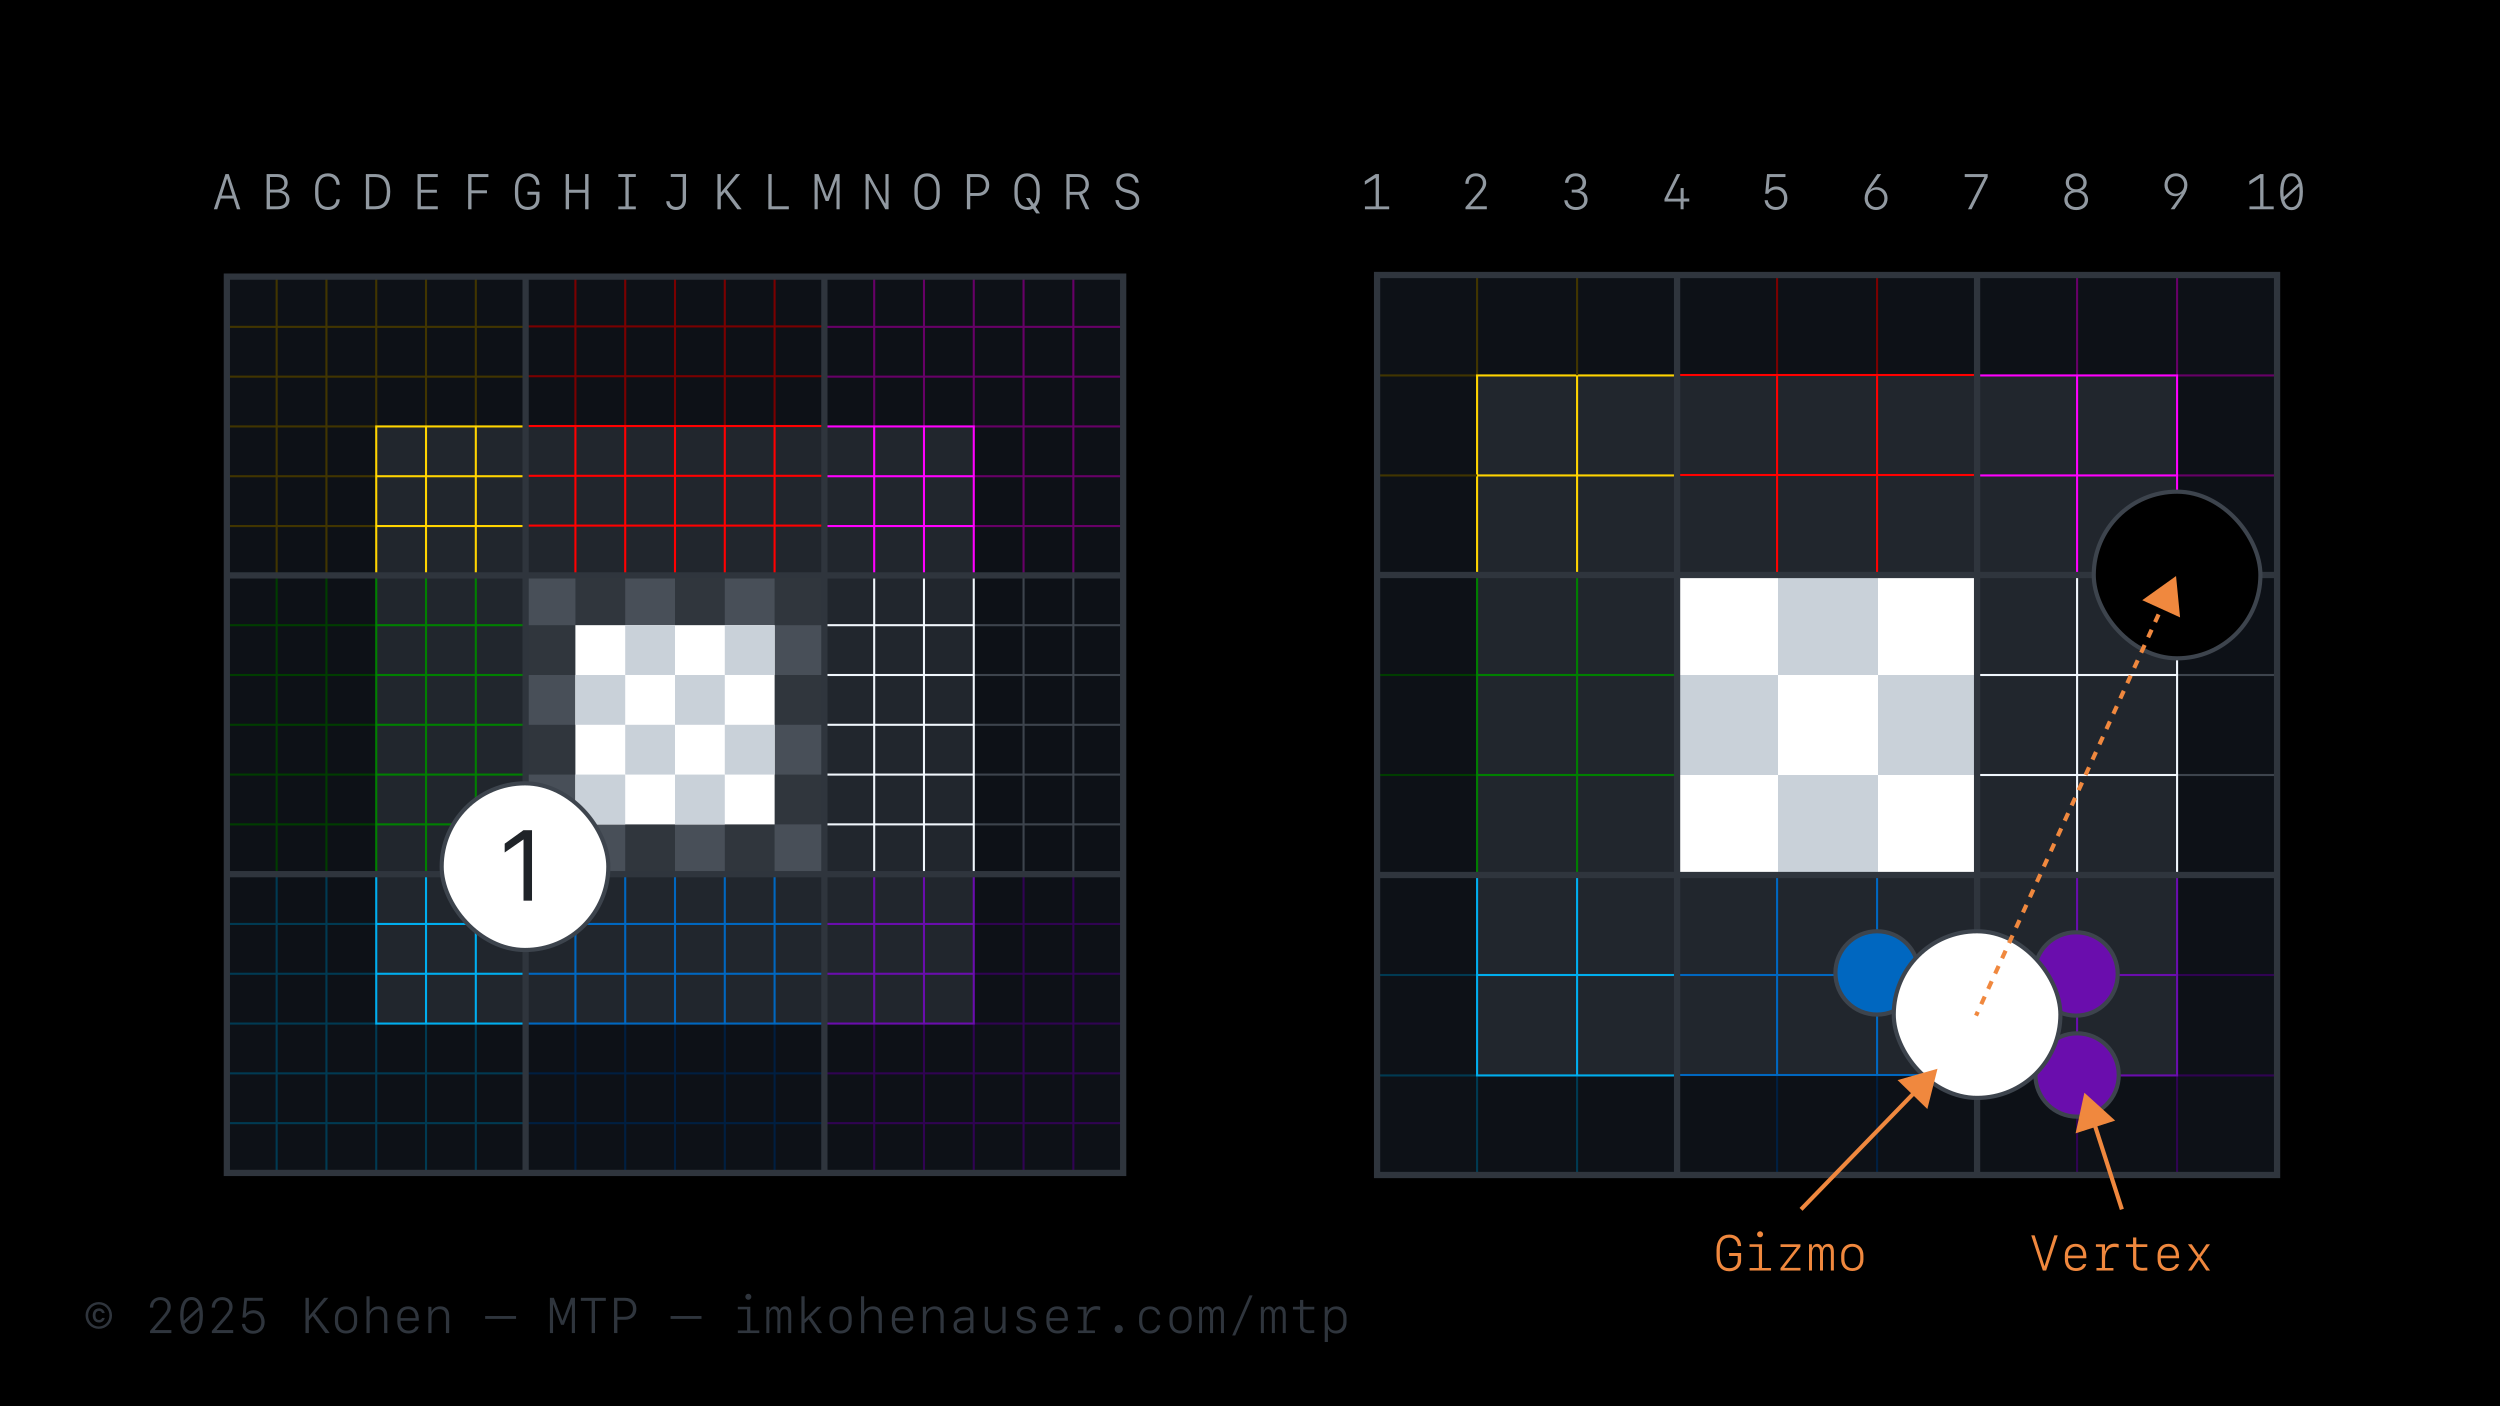<?xml version="1.0" encoding="UTF-8"?><svg xmlns="http://www.w3.org/2000/svg" viewBox="0 0 1200 675"><defs><style>.c{stroke:#7a0000;}.c,.d,.e,.f,.g,.h,.i,.j,.k,.l,.m,.n,.o,.p,.q,.r,.s,.t,.u,.v,.w,.x,.y{stroke-miterlimit:10;}.c,.d,.e,.f,.g,.h,.i,.j,.k,.l,.m,.o,.p,.q,.r,.t,.u,.v,.y{fill:none;}.z{fill:#1f2328;}.d{stroke:green;}.e{stroke:#300352;}.f{stroke:#670067;}.g{stroke:#003d00;}.h{stroke:#003a52;}.aa{fill:#30363d;}.i{stroke:#2f353d;stroke-width:3px;}.j{stroke:#f0f;}.k,.n,.s,.w,.x{stroke:#3d444d;}.l{stroke:#0067c0;}.m{stroke:#ffd400;}.n,.p,.r,.s,.w,.x{stroke-width:2px;}.n,.ab{fill:#fff;}.o{stroke:red;}.p{stroke-dasharray:4.03 4.03;}.p,.r{stroke:#f0883e;}.ac{fill:#21262d;}.ad{fill:#0d1117;}.q{stroke:#f0f6fc;}.ae{fill:#9199a1;}.af{fill:#484f58;}.ag{fill:#2f353d;}.s{fill:#6a0dad;}.t{stroke:#001f41;}.u{stroke:#00aeef;}.v{stroke:#6a0dad;}.x{fill:#0067c0;}.ah{fill:#c9d1d9;}.ai{fill:#f0883e;}.y{stroke:#413500;}</style></defs><g id="a"><rect width="1200" height="675"/></g><g id="b"><rect class="ad" x="108" y="132" width="432" height="432"/><rect class="ad" x="108.89" y="132.78" width="430.23" height="430.23"/><rect class="ac" x="180.59" y="204.69" width="286.82" height="286.61"/><rect class="af" x="252.3" y="276.19" width="143.41" height="143.41"/><rect class="aa" x="324" y="276.19" width="23.9" height="23.9"/><rect class="aa" x="371.8" y="324" width="23.9" height="23.9"/><rect class="aa" x="371.8" y="371.8" width="23.9" height="23.9"/><rect class="aa" x="371.8" y="276.19" width="23.9" height="23.9"/><rect class="aa" x="347.9" y="395.7" width="23.9" height="23.9"/><rect class="aa" x="300.1" y="395.7" width="23.9" height="23.9"/><rect class="aa" x="276.2" y="276.19" width="23.9" height="23.9"/><rect class="aa" x="252.3" y="395.7" width="23.9" height="23.9"/><rect class="aa" x="252.3" y="347.9" width="23.9" height="23.9"/><rect class="aa" x="252.3" y="300.09" width="23.9" height="23.9"/><rect class="ab" x="276.2" y="300.09" width="95.61" height="95.61"/><rect class="ah" x="347.9" y="300.09" width="23.9" height="23.9"/><rect class="ah" x="300.1" y="300.09" width="23.9" height="23.9"/><rect class="ah" x="324" y="324" width="23.9" height="23.9"/><rect class="ah" x="276.2" y="324" width="23.9" height="23.9"/><rect class="ah" x="347.9" y="347.9" width="23.9" height="23.9"/><rect class="ah" x="300.1" y="347.9" width="23.9" height="23.9"/><rect class="ah" x="324" y="371.8" width="23.9" height="23.9"/><rect class="ah" x="276.2" y="371.8" width="23.9" height="23.9"/><line class="q" x1="395.7" y1="324" x2="467.41" y2="324"/><line class="q" x1="395.7" y1="347.9" x2="467.41" y2="347.9"/><line class="q" x1="395.7" y1="371.8" x2="467.41" y2="371.8"/><line class="q" x1="395.7" y1="300.09" x2="467.41" y2="300.09"/><line class="q" x1="395.7" y1="395.7" x2="467.41" y2="395.7"/><line class="e" x1="491.31" y1="563.01" x2="491.31" y2="419.6"/><line class="e" x1="515.21" y1="563.01" x2="515.21" y2="419.6"/><line class="e" x1="539.11" y1="539.11" x2="395.7" y2="539.11"/><line class="e" x1="539.11" y1="515.21" x2="395.7" y2="515.21"/><line class="k" x1="467.41" y1="324" x2="539.11" y2="324"/><line class="k" x1="467.41" y1="347.9" x2="539.11" y2="347.9"/><line class="k" x1="467.41" y1="371.8" x2="539.11" y2="371.8"/><line class="k" x1="467.41" y1="300.09" x2="539.11" y2="300.09"/><line class="k" x1="467.41" y1="395.7" x2="539.11" y2="395.7"/><line class="e" x1="467.41" y1="467.41" x2="539.11" y2="467.41"/><line class="e" x1="467.41" y1="491.31" x2="539.11" y2="491.31"/><line class="e" x1="467.41" y1="443.5" x2="539.11" y2="443.5"/><line class="q" x1="467.41" y1="419.6" x2="467.41" y2="276.19"/><line class="k" x1="491.31" y1="419.6" x2="491.31" y2="276.19"/><line class="k" x1="515.21" y1="419.6" x2="515.21" y2="276.19"/><line class="q" x1="443.51" y1="419.6" x2="443.51" y2="276.19"/><line class="q" x1="419.61" y1="419.6" x2="419.61" y2="276.19"/><line class="d" x1="252.3" y1="371.8" x2="180.59" y2="371.8"/><line class="d" x1="252.3" y1="347.9" x2="180.59" y2="347.9"/><line class="d" x1="252.3" y1="324" x2="180.59" y2="324"/><line class="d" x1="252.3" y1="395.7" x2="180.59" y2="395.7"/><line class="d" x1="252.3" y1="300.09" x2="180.59" y2="300.09"/><line class="g" x1="180.59" y1="371.8" x2="108.89" y2="371.8"/><line class="g" x1="180.59" y1="347.9" x2="108.89" y2="347.9"/><line class="g" x1="180.59" y1="324" x2="108.89" y2="324"/><line class="g" x1="180.59" y1="395.7" x2="108.89" y2="395.7"/><line class="g" x1="180.59" y1="300.09" x2="108.89" y2="300.09"/><line class="d" x1="180.59" y1="276.19" x2="180.59" y2="419.6"/><line class="g" x1="156.69" y1="276.19" x2="156.69" y2="419.6"/><line class="g" x1="132.79" y1="276.19" x2="132.79" y2="419.6"/><line class="d" x1="204.49" y1="276.19" x2="204.49" y2="419.6"/><line class="d" x1="228.39" y1="276.19" x2="228.39" y2="419.6"/><line class="o" x1="300.1" y1="276.19" x2="300.1" y2="204.49"/><line class="o" x1="324" y1="276.19" x2="324" y2="204.49"/><line class="o" x1="347.9" y1="276.19" x2="347.9" y2="204.49"/><line class="o" x1="276.2" y1="276.19" x2="276.2" y2="204.49"/><line class="o" x1="371.8" y1="276.19" x2="371.8" y2="204.49"/><line class="c" x1="300.1" y1="204.49" x2="300.1" y2="132.78"/><line class="c" x1="324" y1="204.49" x2="324" y2="132.78"/><line class="c" x1="347.9" y1="204.49" x2="347.9" y2="132.78"/><line class="c" x1="276.2" y1="204.49" x2="276.2" y2="132.78"/><line class="c" x1="371.8" y1="204.49" x2="371.8" y2="132.78"/><line class="o" x1="395.7" y1="204.49" x2="252.3" y2="204.49"/><line class="c" x1="395.7" y1="180.59" x2="252.3" y2="180.59"/><line class="c" x1="395.7" y1="156.68" x2="252.3" y2="156.68"/><line class="o" x1="395.7" y1="228.39" x2="252.3" y2="228.39"/><line class="o" x1="395.7" y1="252.29" x2="252.3" y2="252.29"/><line class="l" x1="347.9" y1="419.6" x2="347.9" y2="491.31"/><line class="l" x1="324" y1="419.6" x2="324" y2="491.31"/><line class="l" x1="300.1" y1="419.6" x2="300.1" y2="491.31"/><line class="l" x1="371.8" y1="419.6" x2="371.8" y2="491.31"/><line class="l" x1="276.2" y1="419.6" x2="276.2" y2="491.31"/><line class="t" x1="347.9" y1="491.31" x2="347.9" y2="563.01"/><line class="t" x1="324" y1="491.31" x2="324" y2="563.01"/><line class="t" x1="300.1" y1="491.31" x2="300.1" y2="563.01"/><line class="t" x1="371.8" y1="491.31" x2="371.8" y2="563.01"/><line class="e" x1="419.61" y1="491.51" x2="419.61" y2="563.22"/><line class="e" x1="443.51" y1="491.51" x2="443.51" y2="563.22"/><line class="e" x1="467.41" y1="491.51" x2="467.41" y2="563.22"/><line class="t" x1="276.2" y1="491.31" x2="276.2" y2="563.01"/><line class="l" x1="252.3" y1="491.31" x2="395.7" y2="491.31"/><line class="t" x1="252.3" y1="515.21" x2="395.7" y2="515.21"/><line class="t" x1="252.3" y1="539.11" x2="395.7" y2="539.11"/><line class="l" x1="252.3" y1="467.41" x2="395.7" y2="467.41"/><line class="l" x1="252.3" y1="443.5" x2="395.7" y2="443.5"/><line class="v" x1="395.7" y1="467.41" x2="467.41" y2="467.41"/><line class="v" x1="395.7" y1="443.5" x2="467.41" y2="443.5"/><line class="v" x1="443.51" y1="491.31" x2="443.51" y2="419.6"/><line class="v" x1="419.61" y1="491.31" x2="419.61" y2="419.6"/><polyline class="v" points="395.7 491.31 467.41 491.31 467.41 419.6"/><line class="y" x1="156.69" y1="132.99" x2="156.69" y2="276.4"/><line class="y" x1="132.79" y1="132.99" x2="132.79" y2="276.4"/><line class="y" x1="108.89" y1="156.89" x2="252.3" y2="156.89"/><line class="y" x1="108.89" y1="180.79" x2="252.3" y2="180.79"/><line class="y" x1="180.59" y1="228.59" x2="108.89" y2="228.59"/><line class="y" x1="180.59" y1="204.69" x2="108.89" y2="204.69"/><line class="y" x1="180.59" y1="252.5" x2="108.89" y2="252.5"/><line class="y" x1="228.39" y1="204.49" x2="228.39" y2="132.78"/><line class="y" x1="204.49" y1="204.49" x2="204.49" y2="132.78"/><line class="y" x1="180.59" y1="204.49" x2="180.59" y2="132.78"/><line class="m" x1="252.3" y1="228.59" x2="180.59" y2="228.59"/><line class="m" x1="252.3" y1="252.5" x2="180.59" y2="252.5"/><line class="m" x1="204.49" y1="204.69" x2="204.49" y2="276.4"/><line class="m" x1="228.39" y1="204.69" x2="228.39" y2="276.4"/><polyline class="m" points="252.3 204.69 180.59 204.69 180.59 276.4"/><line class="h" x1="156.69" y1="563.01" x2="156.69" y2="419.6"/><line class="h" x1="132.79" y1="563.01" x2="132.79" y2="419.6"/><line class="h" x1="108.89" y1="539.11" x2="252.3" y2="539.11"/><line class="h" x1="108.89" y1="515.21" x2="252.3" y2="515.21"/><line class="h" x1="180.59" y1="467.41" x2="108.89" y2="467.41"/><line class="h" x1="180.59" y1="491.31" x2="108.89" y2="491.31"/><line class="h" x1="180.59" y1="443.5" x2="108.89" y2="443.5"/><line class="h" x1="228.39" y1="491.51" x2="228.39" y2="563.22"/><line class="h" x1="204.49" y1="491.51" x2="204.49" y2="563.22"/><line class="h" x1="180.59" y1="491.51" x2="180.59" y2="563.22"/><line class="u" x1="252.3" y1="467.41" x2="180.59" y2="467.41"/><line class="u" x1="252.3" y1="443.5" x2="180.59" y2="443.5"/><line class="u" x1="204.49" y1="491.31" x2="204.49" y2="419.6"/><line class="u" x1="228.39" y1="491.31" x2="228.39" y2="419.6"/><polyline class="u" points="252.3 491.31 180.59 491.31 180.59 419.6"/><line class="f" x1="491.31" y1="132.99" x2="491.31" y2="276.4"/><line class="f" x1="515.21" y1="132.99" x2="515.21" y2="276.4"/><line class="f" x1="539.11" y1="156.89" x2="395.7" y2="156.89"/><line class="f" x1="539.11" y1="180.79" x2="395.7" y2="180.79"/><line class="f" x1="467.41" y1="228.59" x2="539.11" y2="228.59"/><line class="f" x1="467.41" y1="204.69" x2="539.11" y2="204.69"/><line class="f" x1="467.41" y1="252.5" x2="539.11" y2="252.5"/><line class="f" x1="419.61" y1="204.49" x2="419.61" y2="132.78"/><line class="f" x1="443.51" y1="204.49" x2="443.51" y2="132.78"/><line class="f" x1="467.41" y1="204.49" x2="467.41" y2="132.78"/><line class="j" x1="395.7" y1="228.59" x2="467.41" y2="228.59"/><line class="j" x1="395.7" y1="252.5" x2="467.41" y2="252.5"/><line class="j" x1="443.51" y1="204.69" x2="443.51" y2="276.4"/><line class="j" x1="419.61" y1="204.69" x2="419.61" y2="276.4"/><polyline class="j" points="395.7 204.69 467.41 204.69 467.41 276.4"/><rect class="i" x="108.89" y="132.78" width="430.23" height="430.23"/><line class="i" x1="108.89" y1="276.19" x2="539.11" y2="276.19"/><line class="i" x1="108.89" y1="419.6" x2="539.11" y2="419.6"/><line class="i" x1="252.3" y1="563.01" x2="252.3" y2="132.78"/><line class="i" x1="395.7" y1="563.01" x2="395.7" y2="132.78"/><rect class="ad" x="661" y="132" width="432" height="432"/><rect class="ac" x="708.88" y="180.1" width="336.24" height="336"/><rect class="ab" x="805" y="276" width="144" height="144"/><rect class="ah" x="853.44" y="276" width="48" height="48"/><rect class="ah" x="853.44" y="372" width="48" height="48"/><rect class="ah" x="805.44" y="324" width="48" height="48" transform="translate(481.44 1177.44) rotate(-90)"/><rect class="ah" x="901.44" y="324" width="48" height="48" transform="translate(577.44 1273.44) rotate(-90)"/><line class="q" x1="949" y1="324" x2="1045" y2="324"/><line class="q" x1="949" y1="372" x2="1045" y2="372"/><line class="k" x1="1045" y1="324" x2="1093" y2="324"/><line class="k" x1="1045" y1="372" x2="1093" y2="372"/><line class="e" x1="1045" y1="468" x2="1093" y2="468"/><line class="q" x1="1045" y1="420" x2="1045" y2="276"/><line class="q" x1="997" y1="420" x2="997" y2="276"/><line class="d" x1="805" y1="372" x2="709" y2="372"/><line class="d" x1="805" y1="324" x2="709" y2="324"/><line class="g" x1="709" y1="372" x2="661" y2="372"/><line class="g" x1="709" y1="324" x2="661" y2="324"/><line class="d" x1="709" y1="276" x2="709" y2="420"/><line class="d" x1="757" y1="276" x2="757" y2="420"/><line class="o" x1="853" y1="276" x2="853" y2="180.21"/><line class="o" x1="901" y1="276" x2="901" y2="180.21"/><line class="c" x1="853" y1="180.21" x2="853" y2="132"/><line class="c" x1="901" y1="180.21" x2="901" y2="132"/><line class="o" x1="949" y1="180" x2="805" y2="180"/><line class="o" x1="949" y1="228" x2="805" y2="228"/><line class="l" x1="901" y1="420" x2="901" y2="516"/><line class="l" x1="853" y1="420" x2="853" y2="516"/><line class="t" x1="901" y1="516" x2="901" y2="564"/><line class="t" x1="853" y1="516" x2="853" y2="564"/><line class="e" x1="997" y1="516" x2="997" y2="564.21"/><line class="l" x1="805" y1="516" x2="949" y2="516"/><line class="l" x1="805" y1="468" x2="949" y2="468"/><line class="v" x1="949" y1="468" x2="1045" y2="468"/><line class="v" x1="997" y1="516" x2="997" y2="420"/><polyline class="y" points="661 180.21 709 180.21 709 132.21"/><polyline class="m" points="805 180.21 709 180.21 709 276.21"/><line class="y" x1="709" y1="228.21" x2="661" y2="228.21"/><line class="y" x1="757" y1="180.21" x2="757" y2="132"/><line class="m" x1="805" y1="228.21" x2="709" y2="228.21"/><line class="m" x1="757" y1="180.21" x2="757" y2="276.21"/><line class="h" x1="709" y1="468" x2="661" y2="468"/><line class="h" x1="757" y1="516" x2="757" y2="564.21"/><line class="u" x1="805" y1="468" x2="709" y2="468"/><line class="u" x1="757" y1="516" x2="757" y2="420"/><line class="f" x1="1045" y1="228.21" x2="1093" y2="228.21"/><line class="f" x1="997" y1="180.21" x2="997" y2="132"/><line class="j" x1="949" y1="228.21" x2="1045" y2="228.21"/><line class="j" x1="997" y1="180.21" x2="997" y2="276.21"/><polyline class="h" points="709 564.21 709 516.21 661 516.21"/><polyline class="u" points="709 420.21 709 516.21 805 516.21"/><polyline class="f" points="1093 180.21 1045 180.21 1045 132.21"/><polyline class="j" points="949 180.21 1045 180.21 1045 276.21"/><polyline class="e" points="1045 564.21 1045 516.21 1093 516.21"/><polyline class="v" points="1045 420.21 1045 516.21 949 516.21"/><rect class="i" x="661" y="132" width="432" height="432"/><line class="i" x1="661" y1="276" x2="1093" y2="276"/><line class="i" x1="661" y1="420" x2="1093" y2="420"/><line class="i" x1="805" y1="564" x2="805" y2="132"/><line class="i" x1="949" y1="564" x2="949" y2="132"/><path class="ae" d="M112.07,95.28h-6.14l-1.65,5.18h-1.64l5.58-16.91h1.57l5.58,16.91h-1.64l-1.65-5.18ZM106.36,93.89h5.27l-2.62-8.25h-.02l-2.62,8.25Z"/><path class="ae" d="M127.97,100.46v-16.91h5.2c3.07,0,4.91,1.56,4.91,4.17,0,1.89-1.17,3.41-2.86,3.73v.15c2.29.26,3.73,1.89,3.73,4.18,0,2.95-2.12,4.68-5.77,4.68h-5.21ZM129.58,91h2.91c2.6,0,3.98-1.05,3.98-3.02s-1.31-3.01-3.6-3.01h-3.29v6.04ZM132.96,99.04c2.82,0,4.35-1.17,4.35-3.34s-1.52-3.3-4.43-3.3h-3.3v6.64h3.39Z"/><path class="ae" d="M161.45,95.64h1.61c0,3.01-2.37,5.17-5.67,5.17-3.89,0-6.14-2.71-6.14-7.41v-2.8c0-4.7,2.25-7.41,6.14-7.41,3.43,0,5.6,2.1,5.68,5.52h-1.61c-.09-2.4-1.75-4.03-4.08-4.03-2.98,0-4.54,2.04-4.54,5.92v2.8c0,3.88,1.56,5.92,4.54,5.92,2.45,0,4-1.39,4.07-3.68Z"/><path class="ae" d="M180.11,83.54c4.8,0,7.21,2.81,7.21,8.46s-2.4,8.45-7.21,8.45h-4.49v-16.91h4.49ZM177.23,99h2.79c3.83,0,5.66-2.25,5.66-7s-1.83-7.01-5.66-7.01h-2.79v14Z"/><path class="ae" d="M210.14,100.46h-9.73v-16.91h9.73v1.45h-8.12v6.08h7.69v1.43h-7.69v6.49h8.12v1.45Z"/><path class="ae" d="M224.72,100.46v-16.91h9.71v1.45h-8.11v6.35h7.43v1.43h-7.43v7.68h-1.61Z"/><path class="ae" d="M257.35,93.46h-4.17v-1.43h5.78v3.63c0,3.01-2.36,5.14-5.66,5.14-3.89,0-6.14-2.71-6.14-7.41v-2.8c0-4.7,2.25-7.41,6.14-7.41,3.43,0,5.59,2.1,5.67,5.52h-1.61c-.09-2.4-1.73-4.03-4.07-4.03-2.98,0-4.54,2.04-4.54,5.92v2.8c0,3.88,1.56,5.92,4.54,5.92,2.5,0,4.05-1.49,4.05-3.88v-1.98Z"/><path class="ae" d="M280.87,100.46v-7.93h-7.73v7.93h-1.61v-16.91h1.61v7.52h7.73v-7.52h1.61v16.91h-1.61Z"/><path class="ae" d="M296.8,100.46v-1.38h3.4v-14.14h-3.4v-1.38h8.39v1.38h-3.4v14.14h3.4v1.38h-8.39Z"/><path class="ae" d="M319.8,96.59h1.59c.07,1.62,1.34,2.73,3.09,2.73,2.05,0,3.21-1.28,3.21-3.53v-10.86h-5.72v-1.38h7.32v12.3c0,3.08-1.83,4.96-4.8,4.96-2.74,0-4.68-1.73-4.7-4.22Z"/><path class="ae" d="M344.37,100.46v-16.91h1.61v8.74h.14l7.18-8.74h2l-6.41,7.48,7.1,9.43h-2.07l-6.09-8.2-1.85,2.17v6.04h-1.61Z"/><path class="ae" d="M378.64,100.46h-9.83v-16.91h1.59v15.46h8.24v1.45Z"/><path class="ae" d="M392.49,100.46h-1.5v-16.91h1.89l4.07,10.88h.13l4.04-10.88h1.9v16.91h-1.5v-13.79h-.12l-3.7,9.82h-1.38l-3.7-9.82h-.12v13.79Z"/><path class="ae" d="M415.48,100.46v-16.91h1.63l7.76,14.04h.15v-14.04h1.5v16.91h-1.59l-7.79-14.05h-.15v14.05h-1.5Z"/><path class="ae" d="M445,100.81c-3.76,0-6.08-2.74-6.08-7.41v-2.8c0-4.66,2.32-7.41,6.08-7.41s6.08,2.74,6.08,7.41v2.8c0,4.66-2.32,7.41-6.08,7.41ZM449.48,93.4v-2.8c0-3.75-1.71-5.92-4.48-5.92s-4.48,2.17-4.48,5.92v2.8c0,3.75,1.71,5.92,4.48,5.92s4.48-2.17,4.48-5.92Z"/><path class="ae" d="M469.53,83.54c3.18,0,5.3,2.11,5.3,5.26s-2.12,5.26-5.3,5.26h-3.81v6.39h-1.61v-16.91h5.41ZM465.72,92.64h3.42c2.57,0,4.05-1.41,4.05-3.83s-1.49-3.83-4.05-3.83h-3.42v7.66Z"/><path class="ae" d="M495.85,100.15c-.82.43-1.77.66-2.85.66-3.76,0-6.08-2.74-6.08-7.41v-2.8c0-4.66,2.32-7.41,6.08-7.41s6.08,2.74,6.08,7.41v2.8c0,2.59-.71,4.58-1.99,5.85l2.11,3.19h-1.84l-1.51-2.29ZM494.99,98.86l-2.51-3.81h1.84l1.86,2.82c.83-1.01,1.29-2.53,1.29-4.48v-2.8c0-3.75-1.71-5.92-4.48-5.92s-4.48,2.17-4.48,5.92v2.8c0,3.75,1.71,5.92,4.48,5.92.75,0,1.42-.15,1.99-.46Z"/><path class="ae" d="M513.45,93.48v6.97h-1.57v-16.91h5.51c3.22,0,5.26,1.91,5.26,4.95,0,2.23-1.25,4.04-3.21,4.63l3.47,7.34h-1.8l-3.21-6.97h-4.44ZM513.45,92.1h3.71c2.51,0,3.89-1.25,3.89-3.54s-1.36-3.59-3.77-3.59h-3.83v7.12Z"/><path class="ae" d="M537,96.06c.22,2.03,1.83,3.28,4.2,3.28s4-1.31,4-3.32c0-1.62-1.07-2.62-3.48-3.25l-1.32-.34c-3.18-.83-4.57-2.27-4.57-4.7,0-2.75,2.12-4.55,5.38-4.55,3.07,0,5.18,1.77,5.34,4.49h-1.61c-.23-1.91-1.62-3.02-3.74-3.02-2.34,0-3.74,1.15-3.74,3.08,0,1.58,1.01,2.52,3.35,3.13l1.37.36c3.29.86,4.65,2.26,4.65,4.79,0,2.88-2.24,4.78-5.64,4.78s-5.6-1.83-5.8-4.75h1.61Z"/><path class="ae" d="M655.17,100.46v-1.38h5.14v-13.62h-.18l-5.02,3.23v-1.78l5.2-3.36h1.58v15.53h4.91v1.38h-11.65Z"/><path class="ae" d="M708.38,83.19c2.96,0,5,1.9,5,4.66,0,1.72-.73,3.04-3.36,6.07l-4.23,4.89v.19h7.88v1.45h-10.24v-1.02l5.8-6.77c2.07-2.45,2.55-3.35,2.55-4.78,0-1.99-1.35-3.28-3.43-3.28s-3.41,1.39-3.41,3.55v.07h-1.58v-.07c0-2.87,2.12-4.96,5.03-4.96Z"/><path class="ae" d="M754.44,91.03h1.79c1.97,0,3.39-1.38,3.39-3.3s-1.35-3.13-3.34-3.13-3.29,1.2-3.49,3.16h-1.61c.23-2.82,2.21-4.57,5.18-4.57s4.96,1.82,4.96,4.34c0,2.05-1.04,3.5-2.84,3.97v.18c2.23.32,3.56,1.92,3.56,4.27,0,2.81-2.36,4.86-5.57,4.86s-5.47-1.88-5.62-4.68h1.54c.21,1.98,1.82,3.27,4.04,3.27,2.46,0,3.98-1.31,3.98-3.42s-1.58-3.56-4.08-3.56h-1.9v-1.38Z"/><path class="ae" d="M806.71,96.72h-7.76v-1.23l5.96-11.94h1.64l-5.92,11.68v.12h6.07v-5.09h1.46v5.03h2.68v1.43h-2.71v3.74h-1.44v-3.74Z"/><path class="ae" d="M846.99,96.08h1.54c.19,1.95,1.82,3.3,3.95,3.3,2.32,0,3.86-1.68,3.86-4.18s-1.56-4.25-3.86-4.25c-1.63,0-3,.76-3.69,2.04h-1.49l.88-9.45h8.84v1.44h-7.58l-.5,5.98h.18c.88-.98,2.05-1.48,3.5-1.48,3.13,0,5.32,2.34,5.32,5.68s-2.26,5.62-5.59,5.62c-3,0-5.14-1.89-5.34-4.71Z"/><path class="ae" d="M900.49,100.81c-3.15,0-5.47-2.36-5.47-5.57,0-1.95.66-3.7,2.25-6.04l3.87-5.66h1.86l-4.75,6.66c-.52.75-.41.59-.48.73l.15.12c.46-.68,1.75-1.24,2.84-1.24,3.04,0,5.26,2.26,5.26,5.33,0,3.32-2.3,5.67-5.53,5.67ZM904.5,95.23c0-2.37-1.72-4.2-3.97-4.2s-3.97,1.83-3.97,4.2,1.72,4.2,3.97,4.2,3.97-1.83,3.97-4.2Z"/><path class="ae" d="M952.45,85.12v-.13h-9.38v-1.44h11.02v1.5l-7.75,15.41h-1.71l7.82-15.34Z"/><path class="ae" d="M990.88,95.94c0-2.11,1.32-3.83,3.35-4.32v-.18c-1.64-.49-2.67-1.96-2.67-3.81,0-2.62,2.09-4.48,5.02-4.48s5.02,1.85,5.02,4.48c0,1.86-1.01,3.3-2.68,3.81v.18c1.98.4,3.36,2.18,3.36,4.32,0,2.87-2.36,4.9-5.7,4.9s-5.7-2.03-5.7-4.9ZM1000.7,95.85c0-2.1-1.69-3.55-4.12-3.55s-4.12,1.45-4.12,3.55,1.69,3.55,4.12,3.55,4.12-1.45,4.12-3.55ZM1000.03,87.75c0-1.88-1.37-3.12-3.46-3.12s-3.46,1.24-3.46,3.12,1.37,3.12,3.46,3.12,3.46-1.24,3.46-3.12Z"/><path class="ae" d="M1044.48,83.19c3.15,0,5.47,2.36,5.47,5.57,0,1.88-.67,3.62-2.31,6.04l-3.87,5.66h-1.86l4.75-6.66c.35-.49.41-.59.49-.73l-.15-.12c-.46.69-1.71,1.24-2.79,1.24-3.04,0-5.26-2.26-5.26-5.33,0-3.32,2.3-5.67,5.53-5.67ZM1040.47,88.77c0,2.37,1.72,4.2,3.97,4.2s3.97-1.83,3.97-4.2-1.72-4.2-3.97-4.2-3.97,1.83-3.97,4.2Z"/><path class="ae" d="M1079.75,100.46v-1.38h5.14v-13.62h-.18l-5.02,3.23v-1.78l5.2-3.36h1.58v15.53h4.91v1.38h-11.65Z"/><path class="ae" d="M1094.47,92.01c0-5.72,1.93-8.85,5.46-8.85s5.46,3.13,5.46,8.85-1.93,8.85-5.46,8.85-5.46-3.13-5.46-8.85ZM1096.21,94.51l7.15-6.54c-.57-2.25-1.72-3.41-3.43-3.41-2.53,0-3.86,2.55-3.86,7.44,0,.91.05,1.76.14,2.51ZM1103.79,92.01c0-.94-.05-1.78-.14-2.54l-7.14,6.62c.57,2.21,1.72,3.36,3.42,3.36,2.53,0,3.86-2.55,3.86-7.44Z"/><path class="ag" d="M41.07,631.42c0-3.63,2.8-6.43,6.35-6.43s6.35,2.8,6.35,6.43-2.8,6.43-6.35,6.43-6.35-2.8-6.35-6.43ZM52.53,631.42c0-2.95-2.24-5.29-5.11-5.29s-5.11,2.33-5.11,5.29,2.24,5.29,5.11,5.29,5.11-2.33,5.11-5.29ZM48.98,630.27c-.21-.64-.68-1.05-1.41-1.05-1.1,0-1.75.86-1.75,2.19s.64,2.19,1.75,2.19c.73,0,1.25-.39,1.41-.98h1.28c-.2,1.28-1.3,2.19-2.7,2.19-1.85,0-3.05-1.29-3.05-3.4s1.2-3.4,3.05-3.4c1.39,0,2.47.93,2.7,2.26h-1.28Z"/><path class="ag" d="M76.97,622.61c2.96,0,5,1.9,5,4.66,0,1.72-.73,3.04-3.36,6.07l-4.23,4.89v.19h7.88v1.45h-10.24v-1.02l5.8-6.77c2.07-2.45,2.55-3.35,2.55-4.78,0-1.99-1.35-3.28-3.43-3.28s-3.41,1.39-3.41,3.55v.07h-1.58v-.07c0-2.87,2.12-4.96,5.03-4.96Z"/><path class="ag" d="M86.48,631.42c0-5.72,1.93-8.85,5.46-8.85s5.46,3.13,5.46,8.85-1.93,8.85-5.46,8.85-5.46-3.13-5.46-8.85ZM88.22,633.93l7.15-6.54c-.57-2.25-1.72-3.41-3.43-3.41-2.53,0-3.86,2.55-3.86,7.44,0,.91.05,1.76.14,2.51ZM95.79,631.42c0-.94-.05-1.78-.14-2.54l-7.14,6.62c.57,2.21,1.72,3.36,3.42,3.36,2.53,0,3.86-2.55,3.86-7.44Z"/><path class="ag" d="M106.64,622.61c2.96,0,5,1.9,5,4.66,0,1.72-.73,3.04-3.36,6.07l-4.23,4.89v.19h7.88v1.45h-10.24v-1.02l5.8-6.77c2.07-2.45,2.55-3.35,2.55-4.78,0-1.99-1.35-3.28-3.43-3.28s-3.41,1.39-3.41,3.55v.07h-1.58v-.07c0-2.87,2.12-4.96,5.03-4.96Z"/><path class="ag" d="M116.09,635.5h1.54c.19,1.95,1.82,3.3,3.95,3.3,2.32,0,3.86-1.68,3.86-4.18s-1.56-4.25-3.86-4.25c-1.63,0-3,.76-3.69,2.04h-1.49l.88-9.45h8.84v1.44h-7.58l-.5,5.98h.18c.88-.98,2.05-1.48,3.5-1.48,3.13,0,5.32,2.34,5.32,5.68s-2.26,5.62-5.59,5.62c-3,0-5.14-1.89-5.34-4.71Z"/><path class="ag" d="M146.64,639.87v-16.91h1.61v8.74h.14l7.18-8.74h2l-6.41,7.48,7.1,9.43h-2.07l-6.09-8.2-1.85,2.17v6.04h-1.61Z"/><path class="ag" d="M160.76,634.5v-1.88c0-3.4,2.09-5.58,5.34-5.58s5.34,2.18,5.34,5.58v1.88c0,3.4-2.09,5.58-5.34,5.58s-5.34-2.18-5.34-5.58ZM162.3,632.83v1.48c0,2.73,1.46,4.41,3.81,4.41s3.81-1.68,3.81-4.41v-1.48c0-2.73-1.46-4.41-3.81-4.41s-3.81,1.68-3.81,4.41Z"/><path class="ag" d="M175.95,622.22h1.46v7.3h.15c.69-1.59,2.17-2.48,4.12-2.48,2.75,0,4.24,1.63,4.24,4.63v8.2h-1.54v-7.82c0-2.47-1-3.63-3.12-3.63-2.26,0-3.8,1.61-3.8,3.95v7.5h-1.54v-17.65Z"/><path class="ag" d="M200.97,636.75c-.42,2.02-2.34,3.33-4.89,3.33-3.4,0-5.37-2.1-5.37-5.7v-1.84c0-3.33,2.06-5.51,5.19-5.51s5.12,2.16,5.12,5.93v1h-8.78v.43c0,2.64,1.49,4.31,3.83,4.31,1.72,0,2.98-.73,3.36-1.96h1.52ZM192.25,632.7h7.22c0-2.68-1.34-4.3-3.56-4.3s-3.66,1.61-3.66,4.3Z"/><path class="ag" d="M205.62,627.25h1.46v2.27h.15c.69-1.59,2.17-2.48,4.12-2.48,2.75,0,4.24,1.63,4.24,4.63v8.2h-1.54v-7.82c0-2.47-1-3.63-3.12-3.63-2.26,0-3.8,1.61-3.8,3.95v7.5h-1.54v-12.62Z"/><path class="ag" d="M232.87,633.06v-1.36h14.84v1.36h-14.84Z"/><path class="ag" d="M265.45,639.87h-1.5v-16.91h1.89l4.07,10.88h.13l4.04-10.88h1.9v16.91h-1.5v-13.79h-.12l-3.7,9.82h-1.38l-3.7-9.82h-.12v13.79Z"/><path class="ag" d="M284,639.87v-15.46h-5.2v-1.45h12v1.45h-5.2v15.46h-1.59Z"/><path class="ag" d="M300.16,622.96c3.18,0,5.3,2.11,5.3,5.26s-2.12,5.26-5.3,5.26h-3.81v6.39h-1.61v-16.91h5.41ZM296.35,632.05h3.42c2.57,0,4.05-1.41,4.05-3.83s-1.49-3.83-4.05-3.83h-3.42v7.66Z"/><path class="ag" d="M321.88,633.06v-1.36h14.84v1.36h-14.84Z"/><path class="ag" d="M354.17,639.87v-1.24h4.44v-10.14h-4.46v-1.24h6v11.38h4.32v1.24h-10.3ZM357.75,622.46c0-.8.66-1.45,1.45-1.45s1.45.66,1.45,1.45-.66,1.45-1.45,1.45-1.45-.66-1.45-1.45Z"/><path class="ag" d="M379.79,639.87h-1.44v-8.71c0-1.82-.61-2.74-1.79-2.74-1.24,0-1.99,1.12-1.99,3v8.45h-1.44v-8.72c0-1.8-.61-2.73-1.8-2.73-1.27,0-2.04,1.14-2.04,3v8.45h-1.44v-12.62h1.39v1.69h.16c.33-1.17,1.25-1.9,2.41-1.9s2.06.7,2.33,1.9h.16c.34-1.15,1.41-1.9,2.71-1.9,1.84,0,2.78,1.28,2.78,3.77v9.06Z"/><path class="ag" d="M392.29,627.25h1.95l-4.99,4.89,5.34,7.73h-1.85l-4.57-6.68-1.95,1.9v4.78h-1.54v-17.65h1.54v10.97h.14l5.93-5.94Z"/><path class="ag" d="M398.14,634.5v-1.88c0-3.4,2.09-5.58,5.34-5.58s5.34,2.18,5.34,5.58v1.88c0,3.4-2.09,5.58-5.34,5.58s-5.34-2.18-5.34-5.58ZM399.67,632.83v1.48c0,2.73,1.46,4.41,3.81,4.41s3.81-1.68,3.81-4.41v-1.48c0-2.73-1.46-4.41-3.81-4.41s-3.81,1.68-3.81,4.41Z"/><path class="ag" d="M413.32,622.22h1.46v7.3h.15c.69-1.59,2.17-2.48,4.12-2.48,2.75,0,4.24,1.63,4.24,4.63v8.2h-1.54v-7.82c0-2.47-1-3.63-3.12-3.63-2.26,0-3.8,1.61-3.8,3.95v7.5h-1.54v-17.65Z"/><path class="ag" d="M438.34,636.75c-.42,2.02-2.34,3.33-4.89,3.33-3.4,0-5.37-2.1-5.37-5.7v-1.84c0-3.33,2.06-5.51,5.19-5.51s5.12,2.16,5.12,5.93v1h-8.78v.43c0,2.64,1.49,4.31,3.83,4.31,1.72,0,2.98-.73,3.36-1.96h1.52ZM429.62,632.7h7.22c0-2.68-1.34-4.3-3.56-4.3s-3.66,1.61-3.66,4.3Z"/><path class="ag" d="M443,627.25h1.46v2.27h.15c.69-1.59,2.17-2.48,4.12-2.48,2.75,0,4.24,1.63,4.24,4.63v8.2h-1.54v-7.82c0-2.47-1-3.63-3.12-3.63-2.26,0-3.8,1.61-3.8,3.95v7.5h-1.54v-12.62Z"/><path class="ag" d="M457.68,636.31c0-2.21,1.58-3.54,4.37-3.67l3.66-.16v-1.2c0-1.82-1.04-2.8-2.98-2.8-1.59,0-2.7.68-3.05,1.9h-1.52c.23-1.89,2.13-3.23,4.57-3.23,2.86,0,4.52,1.5,4.52,4.07v8.67h-1.48v-1.99h-.16c-.6,1.42-1.99,2.2-3.9,2.2-2.43,0-4.03-1.5-4.03-3.79ZM465.71,635.51v-1.76l-3.55.15c-1.89.08-2.89.93-2.89,2.4s1.08,2.43,2.82,2.43c2.04,0,3.62-1.41,3.62-3.22Z"/><path class="ag" d="M482.65,639.87h-1.46v-2.27h-.15c-.69,1.59-2.17,2.48-4.12,2.48-2.75,0-4.24-1.63-4.24-4.63v-8.2h1.54v7.82c0,2.47,1,3.63,3.12,3.63,2.26,0,3.8-1.61,3.8-3.95v-7.5h1.54v12.62Z"/><path class="ag" d="M492.57,627.04c2.47,0,4.22,1.28,4.49,3.27h-1.51c-.27-1.23-1.42-1.99-3.02-1.99-1.76,0-2.88.84-2.88,2.16,0,1.1.69,1.71,2.41,2.11l1.71.4c2.43.57,3.53,1.64,3.53,3.42,0,2.23-1.89,3.68-4.76,3.68s-4.59-1.3-4.83-3.38h1.59c.33,1.3,1.55,2.06,3.3,2.06,1.89,0,3.09-.89,3.09-2.27,0-1.15-.67-1.76-2.39-2.17l-1.86-.45c-2.25-.53-3.35-1.63-3.35-3.35,0-2.07,1.82-3.49,4.48-3.49Z"/><path class="ag" d="M512.52,636.75c-.42,2.02-2.34,3.33-4.89,3.33-3.4,0-5.37-2.1-5.37-5.7v-1.84c0-3.33,2.06-5.51,5.19-5.51s5.12,2.16,5.12,5.93v1h-8.78v.43c0,2.64,1.49,4.31,3.83,4.31,1.72,0,2.98-.73,3.36-1.96h1.52ZM503.8,632.7h7.22c0-2.68-1.34-4.3-3.56-4.3s-3.66,1.61-3.66,4.3Z"/><path class="ag" d="M521.57,638.63h4.01v1.24h-8.14v-1.24h2.6v-10.14h-2.86v-1.24h4.36v3.21h.16c.43-2.25,2.1-3.53,4.56-3.53.73,0,1.44.11,1.84.28v1.68c-.59-.21-1.39-.35-2.07-.35-2.72,0-4.45,2.2-4.45,5.66v4.43Z"/><path class="ag" d="M535.06,637.93c0-1.07.88-1.95,1.95-1.95s1.95.88,1.95,1.95-.88,1.95-1.95,1.95-1.95-.88-1.95-1.95Z"/><path class="ag" d="M555.4,630.96c-.26-1.5-1.65-2.54-3.38-2.54-2.4,0-3.74,1.61-3.74,4.5v1.28c0,2.89,1.34,4.5,3.74,4.5,1.72,0,3.12-1.04,3.38-2.54h1.52c-.33,2.37-2.25,3.93-4.86,3.93-3.32,0-5.31-2.11-5.31-5.62v-1.79c0-3.52,1.99-5.62,5.31-5.62,2.61,0,4.54,1.56,4.86,3.93h-1.52Z"/><path class="ag" d="M561.33,634.5v-1.88c0-3.4,2.09-5.58,5.34-5.58s5.34,2.18,5.34,5.58v1.88c0,3.4-2.09,5.58-5.34,5.58s-5.34-2.18-5.34-5.58ZM562.87,632.83v1.48c0,2.73,1.46,4.41,3.81,4.41s3.81-1.68,3.81-4.41v-1.48c0-2.73-1.46-4.41-3.81-4.41s-3.81,1.68-3.81,4.41Z"/><path class="ag" d="M587.49,639.87h-1.44v-8.71c0-1.82-.61-2.74-1.79-2.74-1.24,0-1.99,1.12-1.99,3v8.45h-1.44v-8.72c0-1.8-.61-2.73-1.8-2.73-1.27,0-2.04,1.14-2.04,3v8.45h-1.44v-12.62h1.39v1.69h.16c.33-1.17,1.25-1.9,2.41-1.9s2.06.7,2.33,1.9h.16c.34-1.15,1.41-1.9,2.71-1.9,1.84,0,2.78,1.28,2.78,3.77v9.06Z"/><path class="ag" d="M591.45,641.03l8.33-19.23h1.46l-8.33,19.23h-1.46Z"/><path class="ag" d="M617.16,639.87h-1.44v-8.71c0-1.82-.61-2.74-1.79-2.74-1.24,0-1.99,1.12-1.99,3v8.45h-1.44v-8.72c0-1.8-.61-2.73-1.8-2.73-1.27,0-2.04,1.14-2.04,3v8.45h-1.44v-12.62h1.39v1.69h.16c.33-1.17,1.25-1.9,2.41-1.9s2.06.7,2.33,1.9h.16c.34-1.15,1.41-1.9,2.71-1.9,1.84,0,2.78,1.28,2.78,3.77v9.06Z"/><path class="ag" d="M625.57,623.97v3.28h5.29v1.3h-5.29v7.63c0,1.56,1.08,2.4,3.08,2.4.87,0,1.79-.04,2.2-.09v1.31c-.38.07-1.56.14-2.29.14-3.04,0-4.54-1.23-4.54-3.71v-7.68h-3.4v-1.3h3.4v-3.28h1.54Z"/><path class="ag" d="M646.34,632.35v2.43c0,3.15-1.99,5.31-4.92,5.31-1.83,0-3.21-.75-3.81-2.07h-.21v6.14h-1.54v-16.9h1.46v1.82h.21c.74-1.32,2.09-2.03,3.88-2.03,2.93,0,4.92,2.16,4.92,5.31ZM637.36,632.72v1.69c0,2.61,1.46,4.3,3.71,4.3s3.73-1.7,3.73-4.3v-1.69c0-2.6-1.46-4.3-3.73-4.3s-3.71,1.69-3.71,4.3Z"/><rect class="n" x="212" y="376" width="80" height="80" rx="40" ry="40"/><path class="z" d="M251.29,402.97h-.09l-8.95,6.23v-4.24l9-6.47h4.12v33.82h-4.08v-29.34Z"/><rect class="w" x="1005" y="236" width="80" height="80" rx="40" ry="40"/><path class="ai" d="M834.12,602.88h-4.17v-1.43h5.78v3.63c0,3.01-2.36,5.14-5.66,5.14-3.89,0-6.14-2.71-6.14-7.41v-2.8c0-4.7,2.25-7.41,6.14-7.41,3.43,0,5.59,2.1,5.67,5.52h-1.61c-.09-2.4-1.73-4.03-4.07-4.03-2.98,0-4.54,2.04-4.54,5.92v2.8c0,3.88,1.56,5.92,4.54,5.92,2.5,0,4.05-1.49,4.05-3.88v-1.98Z"/><path class="ai" d="M839.8,609.87v-1.24h4.44v-10.14h-4.46v-1.24h6v11.38h4.32v1.24h-10.3ZM843.39,592.46c0-.8.66-1.45,1.45-1.45s1.45.66,1.45,1.45-.66,1.45-1.45,1.45-1.45-.66-1.45-1.45Z"/><path class="ai" d="M854.65,608.7l7.73-10.01v-.14h-7.72v-1.3h9.56v1.18l-7.71,10v.14h7.72v1.3h-9.59v-1.17Z"/><path class="ai" d="M880.26,609.87h-1.44v-8.71c0-1.82-.61-2.74-1.79-2.74-1.24,0-1.99,1.12-1.99,3v8.45h-1.44v-8.72c0-1.8-.61-2.73-1.8-2.73-1.27,0-2.04,1.14-2.04,3v8.45h-1.44v-12.62h1.39v1.69h.16c.33-1.17,1.25-1.9,2.41-1.9s2.06.7,2.33,1.9h.16c.34-1.15,1.41-1.9,2.71-1.9,1.84,0,2.78,1.28,2.78,3.77v9.06Z"/><path class="ai" d="M883.77,604.5v-1.88c0-3.4,2.09-5.58,5.34-5.58s5.34,2.18,5.34,5.58v1.88c0,3.4-2.09,5.58-5.34,5.58s-5.34-2.18-5.34-5.58ZM885.31,602.83v1.48c0,2.73,1.46,4.41,3.81,4.41s3.81-1.68,3.81-4.41v-1.48c0-2.73-1.46-4.41-3.81-4.41s-3.81,1.68-3.81,4.41Z"/><path class="ai" d="M986.09,592.96h1.63l-5.58,16.91h-1.57l-5.58-16.91h1.63l4.72,14.81h.02l4.72-14.81Z"/><path class="ai" d="M1001.38,606.75c-.42,2.02-2.34,3.33-4.89,3.33-3.4,0-5.37-2.1-5.37-5.7v-1.84c0-3.33,2.06-5.51,5.19-5.51s5.12,2.16,5.12,5.93v1h-8.78v.43c0,2.64,1.49,4.31,3.83,4.31,1.72,0,2.98-.73,3.36-1.96h1.52ZM992.66,602.7h7.22c0-2.68-1.34-4.3-3.56-4.3s-3.66,1.61-3.66,4.3Z"/><path class="ai" d="M1010.43,608.63h4.01v1.24h-8.14v-1.24h2.6v-10.14h-2.86v-1.24h4.36v3.21h.16c.43-2.25,2.1-3.53,4.56-3.53.73,0,1.44.11,1.84.28v1.68c-.59-.21-1.39-.35-2.07-.35-2.72,0-4.45,2.2-4.45,5.66v4.43Z"/><path class="ai" d="M1025.42,593.97v3.28h5.29v1.3h-5.29v7.63c0,1.56,1.08,2.4,3.08,2.4.87,0,1.79-.04,2.2-.09v1.31c-.38.07-1.56.14-2.29.14-3.04,0-4.54-1.23-4.54-3.71v-7.68h-3.4v-1.3h3.4v-3.28h1.54Z"/><path class="ai" d="M1045.89,606.75c-.42,2.02-2.34,3.33-4.89,3.33-3.4,0-5.37-2.1-5.37-5.7v-1.84c0-3.33,2.06-5.51,5.19-5.51s5.12,2.16,5.12,5.93v1h-8.78v.43c0,2.64,1.49,4.31,3.83,4.31,1.72,0,2.98-.73,3.36-1.96h1.52ZM1037.17,602.7h7.22c0-2.68-1.34-4.3-3.56-4.3s-3.66,1.61-3.66,4.3Z"/><path class="ai" d="M1055.45,604.71l-3.45,5.16h-1.76l4.45-6.35-4.49-6.27h1.85l3.43,5.04h.14l3.41-5.04h1.77l-4.43,6.21,4.48,6.41h-1.84l-3.43-5.16h-.14Z"/><circle class="s" cx="996.5" cy="467.5" r="20"/><circle class="x" cx="901" cy="467" r="20"/><circle class="s" cx="997" cy="516" r="20"/><rect class="n" x="909" y="447" width="80" height="80" rx="40" ry="40"/><line class="r" x1="864.5" y1="580.5" x2="920.01" y2="523.3"/><polygon class="ai" points="925.13 532.34 930 513 910.82 518.45 925.13 532.34"/><line class="r" x1="948.5" y1="487.5" x2="949.33" y2="485.68"/><line class="p" x1="951" y1="482.01" x2="1036.89" y2="293.22"/><line class="r" x1="1037.73" y1="291.38" x2="1038.56" y2="289.56"/><polygon class="ai" points="1046.43 296.35 1044.5 276.5 1028.27 288.09 1046.43 296.35"/><line class="r" x1="1018.5" y1="580.5" x2="1004.89" y2="538.16"/><polygon class="ai" points="1015.28 537.89 1000.5 524.5 996.29 543.99 1015.28 537.89"/></g></svg>